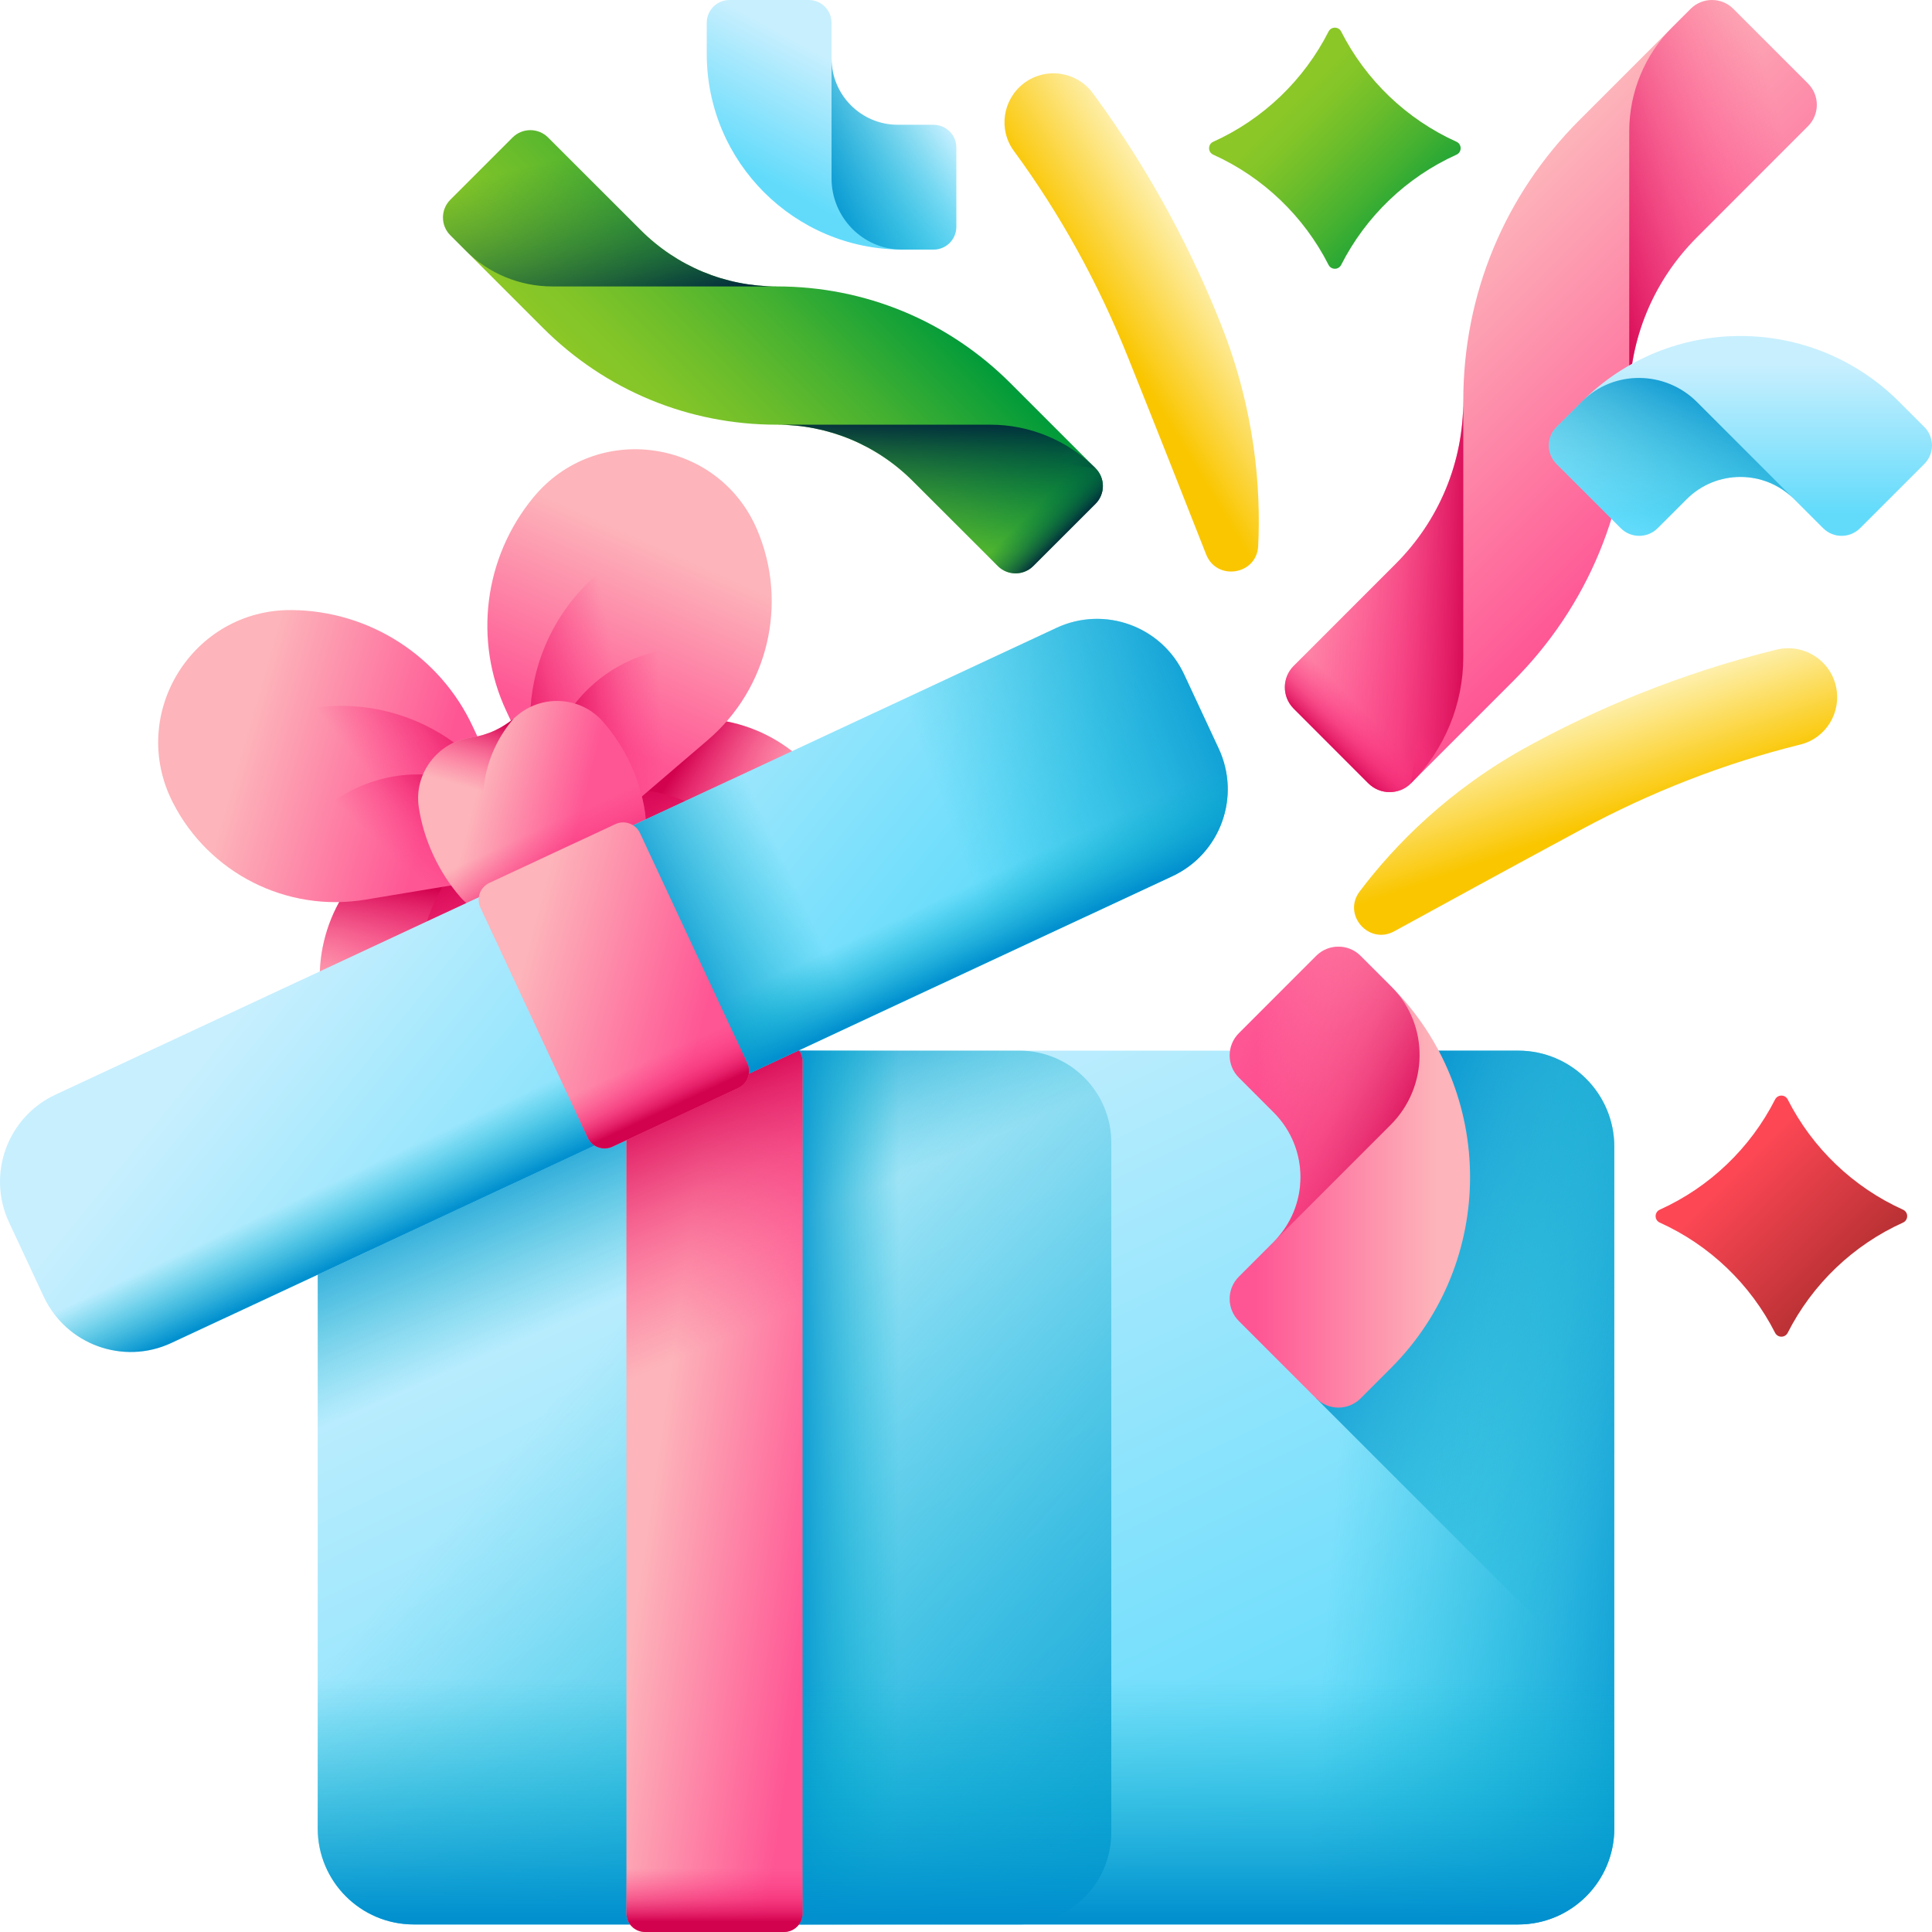 <svg xmlns="http://www.w3.org/2000/svg" xmlns:xlink="http://www.w3.org/1999/xlink" id="Capa_1" height="512" viewBox="0 0 512 512" width="512"><linearGradient id="lg1"><stop offset="0" stop-color="#c8effe"></stop><stop offset="1" stop-color="#62dbfb"></stop></linearGradient><linearGradient id="SVGID_1_" gradientTransform="matrix(0 1 1 0 419.149 -419.149)" gradientUnits="userSpaceOnUse" x1="699.779" x2="916.885" xlink:href="#lg1" y1="-218.086" y2="-113.08"></linearGradient><linearGradient id="lg2"><stop offset="0" stop-color="#07b2cd" stop-opacity="0"></stop><stop offset=".455" stop-color="#05a5ce" stop-opacity=".455"></stop><stop offset="1" stop-color="#0290cf"></stop></linearGradient><linearGradient id="SVGID_00000092415391799856353040000009846652251320239024_" gradientUnits="userSpaceOnUse" x1="354.005" x2="450.242" xlink:href="#lg2" y1="394.613" y2="402.098"></linearGradient><linearGradient id="SVGID_00000090291438907794312510000012727978717695498664_" gradientUnits="userSpaceOnUse" x1="434.657" x2="350.063" xlink:href="#lg2" y1="371.421" y2="334.352"></linearGradient><linearGradient id="SVGID_00000165921895096415566640000009836468296151646112_" gradientUnits="userSpaceOnUse" x1="153.517" x2="326.745" xlink:href="#lg2" y1="363.181" y2="511.814"></linearGradient><linearGradient id="SVGID_00000064350586991954541100000012911583657319066037_" gradientUnits="userSpaceOnUse" x1="167.256" x2="146.582" xlink:href="#lg2" y1="342.745" y2="294.983"></linearGradient><linearGradient id="SVGID_00000147207072039971211410000018075450789944520371_" gradientUnits="userSpaceOnUse" x1="238.228" x2="208.575" xlink:href="#lg2" y1="394.216" y2="394.216"></linearGradient><linearGradient id="SVGID_00000044868731975458827350000013167497501623716031_" gradientUnits="userSpaceOnUse" x1="256" x2="256" xlink:href="#lg2" y1="444.831" y2="508.246"></linearGradient><linearGradient id="lg3"><stop offset="0" stop-color="#fdb4ba"></stop><stop offset="1" stop-color="#fe5694"></stop></linearGradient><linearGradient id="SVGID_00000176009514437028426910000018097148922502736785_" gradientUnits="userSpaceOnUse" x1="173.48" x2="219.104" xlink:href="#lg3" y1="391.854" y2="398.507"></linearGradient><linearGradient id="lg4"><stop offset="0" stop-color="#fd3581" stop-opacity="0"></stop><stop offset=".281" stop-color="#fa317d" stop-opacity=".282"></stop><stop offset=".56" stop-color="#f02571" stop-opacity=".56"></stop><stop offset=".838" stop-color="#df115e" stop-opacity=".838"></stop><stop offset="1" stop-color="#d2024e"></stop></linearGradient><linearGradient id="SVGID_00000021839171029848507810000017890547818099186331_" gradientUnits="userSpaceOnUse" x1="199.822" x2="173.446" xlink:href="#lg4" y1="351.424" y2="290.117"></linearGradient><linearGradient id="SVGID_00000040548100137003614790000006936348785862467456_" gradientUnits="userSpaceOnUse" x1="189.351" x2="189.351" xlink:href="#lg4" y1="495.21" y2="509.248"></linearGradient><linearGradient id="SVGID_00000137093889944634228770000009614555882106942083_" gradientTransform="matrix(.906 -.423 .423 .906 -81.086 73.957)" gradientUnits="userSpaceOnUse" x1="88.417" x2="120.791" xlink:href="#lg3" y1="222.232" y2="253.959"></linearGradient><linearGradient id="SVGID_00000170994330302942030070000015891428858193478311_" gradientTransform="matrix(.906 -.423 .423 .906 -81.086 73.957)" gradientUnits="userSpaceOnUse" x1="95.344" x2="113.15" xlink:href="#lg4" y1="260.019" y2="231.853"></linearGradient><linearGradient id="SVGID_00000139265602143741638550000008212625470053948049_" gradientTransform="matrix(.906 -.423 .423 .906 -81.086 73.957)" gradientUnits="userSpaceOnUse" x1="119.372" x2="110.955" xlink:href="#lg4" y1="269.563" y2="224.563"></linearGradient><linearGradient id="SVGID_00000132778476150698051040000012975642029742950540_" gradientTransform="matrix(.906 -.423 .423 .906 -81.086 73.957)" gradientUnits="userSpaceOnUse" x1="102.271" x2="102.271" xlink:href="#lg4" y1="256.706" y2="286.842"></linearGradient><linearGradient id="SVGID_00000055705848259839513200000009469995148099132838_" gradientTransform="matrix(.906 -.423 .423 .906 -81.086 73.957)" gradientUnits="userSpaceOnUse" x1="81.277" x2="120.773" xlink:href="#lg3" y1="171.657" y2="205.974"></linearGradient><linearGradient id="SVGID_00000097458393491660618180000013420090077983996054_" gradientTransform="matrix(.906 -.423 .423 .906 -81.086 73.957)" gradientUnits="userSpaceOnUse" x1="108.775" x2="139.207" xlink:href="#lg4" y1="202.821" y2="195.051"></linearGradient><linearGradient id="SVGID_00000038373226597304451000000015214182498485530523_" gradientTransform="matrix(.906 -.423 .423 .906 -81.086 73.957)" gradientUnits="userSpaceOnUse" x1="104.406" x2="130.629" xlink:href="#lg4" y1="220.339" y2="209.979"></linearGradient><linearGradient id="SVGID_00000097462465872842222400000013402657351209901204_" gradientTransform="matrix(-.906 .423 .423 .906 4116.538 -1883.427)" gradientUnits="userSpaceOnUse" x1="4436.342" x2="4468.717" xlink:href="#lg3" y1="222.232" y2="253.959"></linearGradient><linearGradient id="SVGID_00000015348954030800896000000015033881860973455028_" gradientTransform="matrix(-.906 .423 .423 .906 4116.538 -1883.427)" gradientUnits="userSpaceOnUse" x1="4443.269" x2="4461.075" xlink:href="#lg4" y1="260.019" y2="231.853"></linearGradient><linearGradient id="SVGID_00000149380884754257074830000014632118253703900828_" gradientTransform="matrix(-.906 .423 .423 .906 4116.538 -1883.427)" gradientUnits="userSpaceOnUse" x1="4467.298" x2="4458.881" xlink:href="#lg4" y1="269.563" y2="224.563"></linearGradient><linearGradient id="SVGID_00000051375077621553891560000002602719219078862783_" gradientTransform="matrix(-.906 .423 .423 .906 4116.538 -1883.427)" gradientUnits="userSpaceOnUse" x1="4450.197" x2="4450.197" xlink:href="#lg4" y1="256.706" y2="286.842"></linearGradient><linearGradient id="SVGID_00000096049249283221199360000002479491845492499073_" gradientTransform="matrix(-.906 .423 .423 .906 4116.538 -1883.427)" gradientUnits="userSpaceOnUse" x1="4429.202" x2="4468.699" xlink:href="#lg3" y1="171.657" y2="205.974"></linearGradient><linearGradient id="SVGID_00000023253353409730925160000015460385854656490925_" gradientTransform="matrix(-.906 .423 .423 .906 4116.538 -1883.427)" gradientUnits="userSpaceOnUse" x1="4456.701" x2="4487.133" xlink:href="#lg4" y1="202.821" y2="195.051"></linearGradient><linearGradient id="SVGID_00000053527689586554380670000012243885167133105803_" gradientTransform="matrix(-.906 .423 .423 .906 4116.538 -1883.427)" gradientUnits="userSpaceOnUse" x1="4452.332" x2="4478.555" xlink:href="#lg4" y1="220.339" y2="209.979"></linearGradient><linearGradient id="SVGID_00000116917890858382201200000005751992922047473294_" gradientTransform="matrix(.906 -.423 .423 .906 -2097.162 2062.248)" gradientUnits="userSpaceOnUse" x1="2798.471" x2="2820.249" xlink:href="#lg3" y1="-737.649" y2="-719.761"></linearGradient><linearGradient id="SVGID_00000132062660749643109030000015228485211482511761_" gradientTransform="matrix(.906 -.423 .423 .906 -2097.162 2062.248)" gradientUnits="userSpaceOnUse" x1="2801.689" x2="2814.133" xlink:href="#lg4" y1="-735.991" y2="-750.38"></linearGradient><linearGradient id="SVGID_00000136387687140155037040000018208569245205918609_" gradientTransform="matrix(.906 -.423 .423 .906 -2097.162 2062.248)" gradientUnits="userSpaceOnUse" x1="2809.294" x2="2809.294" xlink:href="#lg4" y1="-722.115" y2="-702.531"></linearGradient><linearGradient id="SVGID_00000149343796626632645990000016962119496861134733_" gradientTransform="matrix(.423 .906 .906 -.423 121.652 -483.06)" gradientUnits="userSpaceOnUse" x1="625.899" x2="751.901" xlink:href="#lg1" y1="-309.213" y2="-248.271"></linearGradient><linearGradient id="SVGID_00000000927731785751659480000006121217356630377369_" gradientTransform="matrix(.906 -.423 .423 .906 -81.086 73.957)" gradientUnits="userSpaceOnUse" x1="240.331" x2="328.606" xlink:href="#lg2" y1="273.107" y2="279.973"></linearGradient><linearGradient id="SVGID_00000000210162042184214200000001631270688887863962_" gradientTransform="matrix(.906 -.423 .423 .906 -81.086 73.957)" gradientUnits="userSpaceOnUse" x1="196.523" x2="155.925" xlink:href="#lg2" y1="272.673" y2="272.673"></linearGradient><linearGradient id="SVGID_00000160904977783353324070000014160057511484818076_" gradientTransform="matrix(.906 -.423 .423 .906 -81.086 73.957)" gradientUnits="userSpaceOnUse" x1="141.82" x2="141.82" xlink:href="#lg2" y1="288.579" y2="308.432"></linearGradient><linearGradient id="SVGID_00000090990157118364664920000007690706172482891965_" gradientTransform="matrix(.906 -.423 .423 .906 -81.086 73.957)" gradientUnits="userSpaceOnUse" x1="122.968" x2="161.225" xlink:href="#lg3" y1="256.865" y2="288.944"></linearGradient><linearGradient id="SVGID_00000062172386193233197540000016760682670799328404_" gradientTransform="matrix(.906 -.423 .423 .906 -81.086 73.957)" gradientUnits="userSpaceOnUse" x1="141.82" x2="141.82" xlink:href="#lg4" y1="294.456" y2="308.494"></linearGradient><linearGradient id="lg5"><stop offset="0" stop-color="#8bc727"></stop><stop offset=".132" stop-color="#83c528"></stop><stop offset=".343" stop-color="#6bbd2b"></stop><stop offset=".607" stop-color="#45b131"></stop><stop offset=".911" stop-color="#11a038"></stop><stop offset="1" stop-color="#009b3a"></stop></linearGradient><linearGradient id="SVGID_00000100344055130337688400000013010504558977133727_" gradientUnits="userSpaceOnUse" x1="341.634" x2="378.241" xlink:href="#lg5" y1="27.16" y2="63.767"></linearGradient><linearGradient id="SVGID_00000005230933358012744320000007013487807246612906_" gradientUnits="userSpaceOnUse" x1="459.97" x2="496.578" y1="310.17" y2="346.777"><stop offset="0" stop-color="#fd4755"></stop><stop offset="1" stop-color="#a72b2b"></stop></linearGradient><linearGradient id="SVGID_00000053539007781929888210000001732470248831007623_" gradientTransform="matrix(.707 .707 -.707 .707 -331.721 -774.185)" gradientUnits="userSpaceOnUse" x1="1100.462" x2="1193.18" xlink:href="#lg3" y1="96.475" y2="96.475"></linearGradient><linearGradient id="SVGID_00000018925799823464440150000014437970037007745462_" gradientTransform="matrix(.707 .707 -.707 .707 -331.721 -774.185)" gradientUnits="userSpaceOnUse" x1="1139.175" x2="1169.957" xlink:href="#lg4" y1="178.652" y2="148.63"></linearGradient><linearGradient id="SVGID_00000024722305480294888820000004232539315228800700_" gradientTransform="matrix(.707 .707 -.707 .707 -331.721 -774.185)" gradientUnits="userSpaceOnUse" x1="1162.226" x2="1162.226" xlink:href="#lg4" y1="190.483" y2="204.185"></linearGradient><linearGradient id="SVGID_00000078726909172048709910000003861146075543342759_" gradientTransform="matrix(.707 .707 -.707 .707 -331.721 -774.185)" gradientUnits="userSpaceOnUse" x1="1162.226" x2="1162.226" xlink:href="#lg4" y1="183.643" y2="201.189"></linearGradient><linearGradient id="SVGID_00000039117120648244897570000013952096679192360111_" gradientTransform="matrix(.707 .707 -.707 .707 -331.721 -774.185)" gradientUnits="userSpaceOnUse" x1="1149.379" x2="1120.497" xlink:href="#lg4" y1="8.824" y2="57.467"></linearGradient><linearGradient id="SVGID_00000021805639161762100330000005237433105933775266_" gradientTransform="matrix(.707 -.707 .707 .707 152.58 190.212)" gradientUnits="userSpaceOnUse" x1="66.912" x2="144.155" xlink:href="#lg5" y1="-31.634" y2="-31.634"></linearGradient><linearGradient id="lg6"><stop offset="0" stop-color="#026841" stop-opacity="0"></stop><stop offset=".238" stop-color="#026441" stop-opacity=".238"></stop><stop offset=".474" stop-color="#015840" stop-opacity=".475"></stop><stop offset=".711" stop-color="#01443f" stop-opacity=".711"></stop><stop offset=".946" stop-color="#00283d" stop-opacity=".946"></stop><stop offset="1" stop-color="#00213d"></stop></linearGradient><linearGradient id="SVGID_00000062886205232172383330000000255880242484856977_" gradientTransform="matrix(.707 -.707 .707 .707 152.58 190.212)" gradientUnits="userSpaceOnUse" x1="99.164" x2="124.808" xlink:href="#lg6" y1="36.827" y2="11.816"></linearGradient><linearGradient id="SVGID_00000152985247410580885150000003700962815468607389_" gradientTransform="matrix(.707 -.707 .707 .707 152.58 190.212)" gradientUnits="userSpaceOnUse" x1="118.367" x2="118.367" xlink:href="#lg6" y1="46.683" y2="58.098"></linearGradient><linearGradient id="SVGID_00000016776741772717350920000013892005237231314847_" gradientTransform="matrix(.707 -.707 .707 .707 152.58 190.212)" gradientUnits="userSpaceOnUse" x1="118.367" x2="118.367" xlink:href="#lg6" y1="40.984" y2="55.603"></linearGradient><linearGradient id="SVGID_00000102527304058700199900000000857335056038082717_" gradientTransform="matrix(.707 -.707 .707 .707 152.58 190.212)" gradientUnits="userSpaceOnUse" x1="107.664" x2="83.603" xlink:href="#lg6" y1="-104.656" y2="-64.132"></linearGradient><linearGradient id="SVGID_00000022537806370563329620000017325329023098947234_" gradientUnits="userSpaceOnUse" x1="227.621" x2="210.397" xlink:href="#lg1" y1="19.722" y2="51.414"></linearGradient><linearGradient id="SVGID_00000119809878918609810380000007044748402773059258_" gradientUnits="userSpaceOnUse" x1="251.115" x2="214.945" xlink:href="#lg2" y1="34.47" y2="48.249"></linearGradient><linearGradient id="SVGID_00000168799112950906337330000007521932851548839615_" gradientUnits="userSpaceOnUse" x1="461.226" x2="461.226" xlink:href="#lg1" y1="96.42" y2="136.126"></linearGradient><linearGradient id="SVGID_00000145755421929037697790000016988505652939564208_" gradientTransform="matrix(-.707 .707 -.707 -.707 948.005 -2361.568)" gradientUnits="userSpaceOnUse" x1="2132.826" x2="2091.342" xlink:href="#lg2" y1="-1407.545" y2="-1391.741"></linearGradient><linearGradient id="SVGID_00000069366512890842882020000000284783117924145811_" gradientTransform="matrix(0 1 -1 0 141.765 -1644.438)" gradientUnits="userSpaceOnUse" x1="1956.39" x2="1956.39" xlink:href="#lg3" y1="-238.941" y2="-191.178"></linearGradient><linearGradient id="SVGID_00000111898544248707417580000004597426675131046813_" gradientTransform="matrix(-.707 -.707 .707 -.707 2503.332 -696.433)" gradientUnits="userSpaceOnUse" x1="848.709" x2="798.808" xlink:href="#lg4" y1="-2230.427" y2="-2211.418"></linearGradient><linearGradient id="lg7"><stop offset="0" stop-color="#fef0ae"></stop><stop offset="1" stop-color="#fac600"></stop></linearGradient><linearGradient id="SVGID_00000062874934435470931720000015123352835437206158_" gradientUnits="userSpaceOnUse" x1="415.138" x2="424.762" xlink:href="#lg7" y1="189.833" y2="217.635"></linearGradient><linearGradient id="SVGID_00000144322919495942828680000014777106290239999928_" gradientTransform="matrix(-.768 -.641 -.641 .768 460.732 166.898)" gradientUnits="userSpaceOnUse" x1="166.807" x2="176.431" xlink:href="#lg7" y1="18.052" y2="45.854"></linearGradient><g><g><path d="m427.802 484.545v-180.655c0-14.059-11.397-25.456-25.456-25.456h-292.692c-14.059 0-25.456 11.397-25.456 25.456v180.655c0 14.059 11.397 25.456 25.456 25.456h292.692c14.059 0 25.456-11.397 25.456-25.456z" fill="url(#SVGID_1_)"></path><path d="m294.496 278.433h107.85c14.059 0 25.456 11.397 25.456 25.456v180.655c0 14.059-11.397 25.456-25.456 25.456h-107.85z" fill="url(#SVGID_00000092415391799856353040000009846652251320239024_)"></path><path d="m427.802 303.89c0-14.059-11.397-25.456-25.456-25.456h-53.541v92.159l78.997 78.997z" fill="url(#SVGID_00000090291438907794312510000012727978717695498664_)"></path><path d="m294.501 302.818v182.792c0 13.47-10.919 24.389-24.389 24.389h-160.461c-14.056 0-25.45-11.394-25.45-25.45v-180.66c0-14.061 11.399-25.46 25.46-25.46h160.451c13.47 0 24.389 10.919 24.389 24.389z" fill="url(#SVGID_00000165921895096415566640000009836468296151646112_)"></path><path d="m294.501 302.818v182.792c0 13.47-10.919 24.389-24.389 24.389h-160.461c-14.056 0-25.45-11.394-25.45-25.45v-180.66c0-14.061 11.399-25.46 25.46-25.46h160.451c13.47 0 24.389 10.919 24.389 24.389z" fill="url(#SVGID_00000064350586991954541100000012911583657319066037_)"></path><path d="m294.5 302.821v182.79c0 13.47-10.92 24.39-24.39 24.39h-70.85v-231.57h70.85c13.47 0 24.39 10.92 24.39 24.39z" fill="url(#SVGID_00000147207072039971211410000018075450789944520371_)"></path><path d="m84.198 484.545v-99.12h343.604v99.12c0 14.059-11.397 25.456-25.456 25.456h-292.692c-14.059 0-25.456-11.397-25.456-25.456z" fill="url(#SVGID_00000044868731975458827350000013167497501623716031_)"></path></g><g><path d="m207.767 511.999h-36.832c-2.718 0-4.921-2.203-4.921-4.921v-225.819c0-2.718 2.203-4.921 4.921-4.921h36.832c2.718 0 4.921 2.203 4.921 4.921v225.819c0 2.718-2.203 4.921-4.921 4.921z" fill="url(#SVGID_00000176009514437028426910000018097148922502736785_)"></path><path d="m207.767 276.338h-36.832c-2.718 0-4.921 2.203-4.921 4.921v92.673h46.673v-92.673c.001-2.718-2.202-4.921-4.92-4.921z" fill="url(#SVGID_00000021839171029848507810000017890547818099186331_)"></path><path d="m166.015 469.546v37.532c0 2.718 2.203 4.921 4.921 4.921h36.832c2.718 0 4.921-2.203 4.921-4.921v-37.532z" fill="url(#SVGID_00000040548100137003614790000006936348785862467456_)"></path></g><g><g><g><g><g><path d="m129.546 201.671 15.186 32.567c7.419 15.91 5.044 34.667-6.106 48.227-14.259 17.34-41.83 13.362-50.606-7.302-7.039-16.573-2.524-35.796 11.157-47.503z" fill="url(#SVGID_00000137093889944634228770000009614555882106942083_)"></path><path d="m129.546 201.671 15.186 32.567c7.419 15.91 5.044 34.667-6.106 48.227-14.259 17.34-41.83 13.362-50.606-7.302-7.039-16.573-2.524-35.796 11.157-47.503z" fill="url(#SVGID_00000170994330302942030070000015891428858193478311_)"></path><path d="m137.15 217.978c-.54.225-1.079.454-1.614.704-21.134 9.855-30.278 34.977-20.423 56.111 3.033 6.504 7.515 11.867 12.879 15.896 3.942-1.804 7.592-4.524 10.634-8.223 11.15-13.559 13.525-32.316 6.106-48.227z" fill="url(#SVGID_00000139265602143741638550000008212625470053948049_)"></path><path d="m86.116 269.589c.499 1.881 1.127 3.744 1.904 5.574 8.776 20.663 36.347 24.642 50.606 7.302 9.588-11.659 12.681-27.161 8.644-41.392z" fill="url(#SVGID_00000132778476150698051040000012975642029742950540_)"></path></g><g><path d="m143.093 230.723-17.806-38.186c-8.699-18.656-27.337-30.66-47.921-30.864-26.322-.261-43.529 27.502-31.583 50.959 9.581 18.813 30.251 29.247 51.077 25.782z" fill="url(#SVGID_00000055705848259839513200000009469995148099132838_)"></path><path d="m69.047 191.817c-10.115 4.717-17.932 12.352-22.935 21.432 9.717 18.421 30.152 28.592 50.748 25.166l43.842-7.294c-.66-4.999-2.079-9.985-4.323-14.797-11.827-25.361-41.972-36.333-67.332-24.507z" fill="url(#SVGID_00000097458393491660618180000013420090077983996054_)"></path><path d="m140.701 231.121c-.66-4.999-2.079-9.985-4.323-14.797-.399-.856-.823-1.693-1.263-2.516-11.15-8.965-26.852-11.394-40.695-4.939-11.586 5.403-19.242 15.804-21.607 27.438 7.535 2.663 15.777 3.483 24.047 2.108z" fill="url(#SVGID_00000038373226597304451000000015214182498485530523_)"></path></g></g><g><g><path d="m138.423 197.532 15.186 32.567c7.419 15.91 23.314 26.148 40.869 26.322 22.449.223 37.124-23.455 26.935-43.46-8.171-16.045-25.799-24.943-43.561-21.988z" fill="url(#SVGID_00000097462465872842222400000013402657351209901204_)"></path><path d="m138.423 197.532 15.186 32.567c7.419 15.91 23.314 26.148 40.869 26.322 22.449.223 37.124-23.455 26.935-43.46-8.171-16.045-25.799-24.943-43.561-21.988z" fill="url(#SVGID_00000015348954030800896000000015033881860973455028_)"></path><path d="m146.026 213.839c.52-.269 1.041-.535 1.576-.784 21.134-9.855 46.256-.711 56.111 20.423 3.033 6.504 4.26 13.385 3.898 20.083-3.915 1.86-8.346 2.908-13.135 2.861-17.554-.174-33.45-10.411-40.869-26.322z" fill="url(#SVGID_00000149380884754257074830000014632118253703900828_)"></path><path d="m218.367 207.919c1.12 1.591 2.144 3.27 3.046 5.041 10.188 20.005-4.487 43.683-26.935 43.46-15.095-.15-28.957-7.745-37.264-19.985z" fill="url(#SVGID_00000051375077621553891560000002602719219078862783_)"></path></g><g><path d="m151.969 226.584-17.806-38.186c-8.699-18.656-5.915-40.649 7.16-56.548 16.72-20.332 49.048-15.667 59.339 8.562 8.253 19.433 2.959 41.973-13.082 55.7z" fill="url(#SVGID_00000096049249283221199360000002479491845492499073_)"></path><path d="m169.762 144.853c10.115-4.717 20.989-5.796 31.16-3.793 7.865 19.284 2.522 41.476-13.342 55.051l-33.768 28.897c-3.406-3.719-6.312-8.01-8.557-12.823-11.826-25.361-.854-55.506 24.507-67.332z" fill="url(#SVGID_00000023253353409730925160000015460385854656490925_)"></path><path d="m153.812 225.007c-3.406-3.719-6.312-8.01-8.557-12.823-.399-.856-.768-1.719-1.115-2.585.299-14.304 8.532-27.894 22.375-34.349 11.586-5.403 24.475-4.582 34.908 1.085-2.803 7.483-7.473 14.325-13.842 19.776z" fill="url(#SVGID_00000053527689586554380670000012243885167133105803_)"></path></g></g></g><g><path d="m159.748 191.196c-5.953-6.742-16.334-7.264-23.044-1.276-1.641 1.464-3.488 2.696-5.533 3.649-2.044.953-4.175 1.577-6.352 1.893-8.901 1.291-15.174 9.58-13.835 18.473.637 4.232 1.918 8.549 3.885 12.766 1.906 4.087 4.297 7.741 7.021 10.882 5.994 6.913 16.482 7.663 23.31 1.572 1.64-1.463 3.486-2.693 5.529-3.646 2.044-.953 4.175-1.577 6.352-1.893 8.901-1.291 15.174-9.58 13.835-18.473-.637-4.232-1.918-8.549-3.885-12.766s-4.45-7.973-7.283-11.181z" fill="url(#SVGID_00000116917890858382201200000005751992922047473294_)"></path><path d="m131.11 226.565c-5.779-12.393-3.334-26.505 5.084-36.207-1.511 1.272-3.187 2.354-5.023 3.21-2.044.953-4.175 1.577-6.352 1.893-8.901 1.291-15.174 9.579-13.835 18.473.637 4.232 1.918 8.549 3.885 12.766 1.906 4.087 4.297 7.741 7.021 10.882 5.473 6.313 14.692 7.483 21.452 3.002-5.147-3.311-9.454-8.062-12.232-14.019z" fill="url(#SVGID_00000132062660749643109030000015228485211482511761_)"></path><path d="m114.868 226.701c1.906 4.087 4.297 7.741 7.021 10.882 5.994 6.913 16.482 7.663 23.31 1.572 1.64-1.463 3.486-2.693 5.529-3.646 2.044-.953 4.175-1.577 6.352-1.893 8.901-1.291 15.174-9.579 13.835-18.473-.637-4.232-1.918-8.549-3.885-12.766-.925-1.984-1.968-3.861-3.105-5.632l-51.377 23.957c.628 2.009 1.395 4.015 2.32 5.999z" fill="url(#SVGID_00000136387687140155037040000018208569245205918609_)"></path></g></g><g><path d="m322.975 198.376-9.173-19.672c-5.942-12.742-21.088-18.255-33.829-12.313l-265.269 123.697c-12.742 5.942-18.254 21.088-12.313 33.83l9.173 19.672c5.942 12.742 21.088 18.255 33.829 12.313l265.269-123.697c12.742-5.942 18.255-21.088 12.313-33.83z" fill="url(#SVGID_00000149343796626632645990000016962119496861134733_)"></path><path d="m182.228 211.971 97.745-45.579c12.742-5.942 27.888-.429 33.829 12.313l9.173 19.672c5.942 12.742.429 27.888-12.313 33.829l-97.745 45.579z" fill="url(#SVGID_00000000927731785751659480000006121217356630377369_)"></path><path d="m188.41 289.213 68.485-31.935-30.69-65.814-68.485 31.935z" fill="url(#SVGID_00000000210162042184214200000001631270688887863962_)"></path><path d="m11.564 343.59-5.724-12.276 311.411-145.213 5.724 12.276c5.942 12.742.429 27.888-12.313 33.829l-265.268 123.697c-12.742 5.941-27.888.429-33.83-12.313z" fill="url(#SVGID_00000160904977783353324070000014160057511484818076_)"></path></g><g><path d="m195.675 288.323-33.381 15.566c-2.463 1.149-5.391.083-6.539-2.38l-28.444-60.998c-1.149-2.463-.083-5.391 2.38-6.539l33.381-15.566c2.463-1.149 5.391-.083 6.539 2.38l28.444 60.998c1.149 2.463.083 5.391-2.38 6.539z" fill="url(#SVGID_00000090990157118364664920000007690706172482891965_)"></path><path d="m139.893 267.493 15.862 34.016c1.149 2.463 4.076 3.529 6.539 2.38l33.381-15.566c2.463-1.149 3.529-4.076 2.38-6.539l-15.862-34.016z" fill="url(#SVGID_00000062172386193233197540000016760682670799328404_)"></path></g></g><g><path d="m352.079 70.195c-6.543-12.886-17.347-23.242-30.562-29.208-1.464-.661-1.464-2.756 0-3.417 13.215-5.966 24.018-16.322 30.562-29.208.697-1.372 2.651-1.372 3.347 0 6.543 12.886 17.347 23.242 30.562 29.208 1.464.661 1.464 2.756 0 3.417-13.215 5.966-24.018 16.322-30.562 29.208-.696 1.371-2.651 1.371-3.347 0z" fill="url(#SVGID_00000100344055130337688400000013010504558977133727_)"></path></g><g><path d="m470.415 353.205c-6.543-12.886-17.347-23.242-30.562-29.208-1.464-.661-1.464-2.756 0-3.417 13.215-5.966 24.018-16.322 30.562-29.208.697-1.372 2.651-1.372 3.347 0 6.543 12.886 17.347 23.242 30.562 29.208 1.464.661 1.464 2.756 0 3.417-13.215 5.966-24.018 16.322-30.562 29.208-.696 1.371-2.65 1.371-3.347 0z" fill="url(#SVGID_00000005230933358012744320000007013487807246612906_)"></path></g><g><g><path d="m362.617 207.571-19.781-19.781c-3.125-3.125-3.125-8.192 0-11.317l27.023-27.023c11.561-11.561 17.928-26.932 17.928-43.282 0-28.097 10.942-54.513 30.809-74.381l29.442-29.442c3.125-3.125 8.192-3.125 11.317 0l19.781 19.781c3.125 3.125 3.125 8.192 0 11.317l-29.442 29.442c-11.561 11.561-17.928 26.932-17.928 43.282-.001 28.098-10.942 54.513-30.81 74.381l-27.023 27.023c-3.124 3.125-8.191 3.125-11.316 0z" fill="url(#SVGID_00000053539007781929888210000001732470248831007623_)"></path></g><path d="m387.787 106.168c0 16.35-6.367 31.721-17.928 43.282l-27.023 27.023c-3.125 3.125-3.125 8.192 0 11.317l19.781 19.781c3.125 3.125 8.192 3.125 11.317 0 8.87-8.87 13.853-20.9 13.853-33.444z" fill="url(#SVGID_00000018925799823464440150000014437970037007745462_)"></path><path d="m387.787 106.168c0 16.35-6.367 31.721-17.928 43.282l-27.023 27.023c-3.125 3.125-3.125 8.192 0 11.317l19.781 19.781c3.125 3.125 8.192 3.125 11.317 0 8.87-8.87 13.853-20.9 13.853-33.444z" fill="url(#SVGID_00000024722305480294888820000004232539315228800700_)"></path><path d="m373.934 207.571c8.87-8.87 13.853-20.9 13.853-33.444v-67.959" fill="url(#SVGID_00000078726909172048709910000003861146075543342759_)"></path><path d="m431.767 106.167c-.001-16.35 6.367-31.721 17.928-43.282l29.442-29.442c3.125-3.125 3.125-8.192 0-11.317l-19.782-19.781c-3.125-3.125-8.192-3.125-11.317 0l-4.843 4.843c-7.317 7.317-11.428 17.241-11.428 27.589z" fill="url(#SVGID_00000039117120648244897570000013952096679192360111_)"></path></g><g><g><path d="m290.321 133.515-16.48 16.48c-2.603 2.603-6.825 2.603-9.428 0l-22.513-22.513c-9.631-9.631-22.437-14.936-36.058-14.936-23.408 0-45.415-9.115-61.966-25.667l-24.528-24.528c-2.603-2.603-2.603-6.825 0-9.428l16.48-16.48c2.603-2.603 6.825-2.603 9.428 0l24.528 24.528c9.631 9.631 22.437 14.936 36.058 14.935 23.408 0 45.415 9.116 61.966 25.667l22.513 22.513c2.603 2.605 2.603 6.826 0 9.429z" fill="url(#SVGID_00000021805639161762100330000005237433105933775266_)"></path></g><path d="m205.842 112.546c13.621 0 26.427 5.304 36.058 14.936l22.513 22.513c2.603 2.603 6.824 2.603 9.428 0l16.48-16.48c2.603-2.603 2.603-6.825 0-9.428-7.389-7.389-17.412-11.541-27.862-11.541z" fill="url(#SVGID_00000062886205232172383330000000255880242484856977_)"></path><path d="m205.842 112.546c13.621 0 26.427 5.304 36.058 14.936l22.513 22.513c2.603 2.603 6.824 2.603 9.428 0l16.48-16.48c2.603-2.603 2.603-6.825 0-9.428-7.389-7.389-17.412-11.541-27.862-11.541z" fill="url(#SVGID_00000152985247410580885150000003700962815468607389_)"></path><path d="m290.321 124.087c-7.389-7.389-17.412-11.541-27.862-11.541h-56.616" fill="url(#SVGID_00000016776741772717350920000013892005237231314847_)"></path><path d="m205.841 75.907c-13.621 0-26.427-5.304-36.058-14.935l-24.528-24.528c-2.603-2.603-6.824-2.603-9.428 0l-16.48 16.48c-2.603 2.603-2.603 6.825 0 9.428l4.035 4.035c6.096 6.096 14.364 9.52 22.984 9.52z" fill="url(#SVGID_00000102527304058700199900000000857335056038082717_)"></path></g><g><path d="m220.366 15.502v-9.473c0-3.329-2.699-6.028-6.028-6.028h-21.013c-3.329 0-6.028 2.699-6.028 6.028v8.267c0 28.632 23.211 51.843 51.843 51.843h8.267c3.329 0 6.028-2.699 6.028-6.028v-21.012c0-3.329-2.699-6.028-6.028-6.028h-9.473c-9.702-.001-17.568-7.866-17.568-17.569z" fill="url(#SVGID_00000022537806370563329620000017325329023098947234_)"></path><path d="m239.14 66.14h8.267c3.329 0 6.028-2.699 6.028-6.028v-21.013c0-3.329-2.699-6.028-6.028-6.028h-9.473c-9.703 0-17.568-7.865-17.568-17.568v31.763c0 10.307 8.268 18.835 18.575 18.874z" fill="url(#SVGID_00000119809878918609810380000007044748402773059258_)"></path></g><g><path d="m475.473 132.298 7.683 7.683c2.7 2.7 7.078 2.7 9.778 0l17.041-17.041c2.7-2.7 2.7-7.078 0-9.778l-6.705-6.705c-23.221-23.221-60.869-23.221-84.089 0l-6.705 6.705c-2.7 2.7-2.7 7.078 0 9.778l17.041 17.041c2.7 2.7 7.078 2.7 9.778 0l7.683-7.683c7.869-7.868 20.626-7.868 28.495 0z" fill="url(#SVGID_00000168799112950906337330000007521932851548839615_)"></path><path d="m419.181 106.457-6.705 6.705c-2.7 2.7-2.7 7.078 0 9.778l17.041 17.041c2.7 2.7 7.078 2.7 9.778 0l7.683-7.683c7.869-7.869 20.627-7.869 28.495 0l-25.76-25.76c-8.359-8.359-21.98-8.57-30.371-.242-.054.054-.107.107-.161.161z" fill="url(#SVGID_00000145755421929037697790000016988505652939564208_)"></path></g><g><path d="m337.547 329.09-9.241 9.241c-3.248 3.248-3.248 8.514 0 11.762l20.499 20.499c3.248 3.248 8.514 3.248 11.762 0l8.065-8.065c27.932-27.932 27.932-73.219 0-101.151l-8.065-8.065c-3.248-3.248-8.514-3.248-11.762 0l-20.499 20.499c-3.248 3.248-3.248 8.514 0 11.762l9.241 9.241c9.465 9.465 9.465 24.812 0 34.277z" fill="url(#SVGID_00000069366512890842882020000000284783117924145811_)"></path><path d="m368.632 261.376-8.065-8.065c-3.248-3.248-8.514-3.248-11.762 0l-20.499 20.499c-3.248 3.248-3.248 8.514 0 11.762l9.241 9.241c9.465 9.465 9.465 24.812 0 34.277l30.987-30.987c10.055-10.055 10.309-26.44.291-36.533-.064-.065-.129-.129-.193-.194z" fill="url(#SVGID_00000111898544248707417580000004597426675131046813_)"></path></g><path d="m486.562 181.948c1.513 6.829-2.65 13.681-9.44 15.361-20.073 4.968-39.537 12.531-58.329 22.665-19.113 10.309-36.426 19.765-49.305 26.827-6.74 3.7-13.804-4.415-9.167-10.552 9.22-12.225 23.658-27.059 45.002-38.685 17.289-9.422 39.264-18.944 65.443-25.397 7.08-1.745 14.219 2.662 15.796 9.781z" fill="url(#SVGID_00000062874934435470931720000015123352835437206158_)"></path><path d="m271.259 22.131c-5.535 4.276-6.726 12.204-2.588 17.843 12.234 16.672 22.339 34.945 30.28 54.763 8.076 20.158 15.317 38.509 20.685 52.181 2.807 7.158 13.429 5.45 13.798-2.233.748-15.293-.84-35.933-9.786-58.531-7.244-18.309-18.022-39.696-33.995-61.418-4.319-5.874-12.623-7.062-18.394-2.605z" fill="url(#SVGID_00000144322919495942828680000014777106290239999928_)"></path></g></svg>